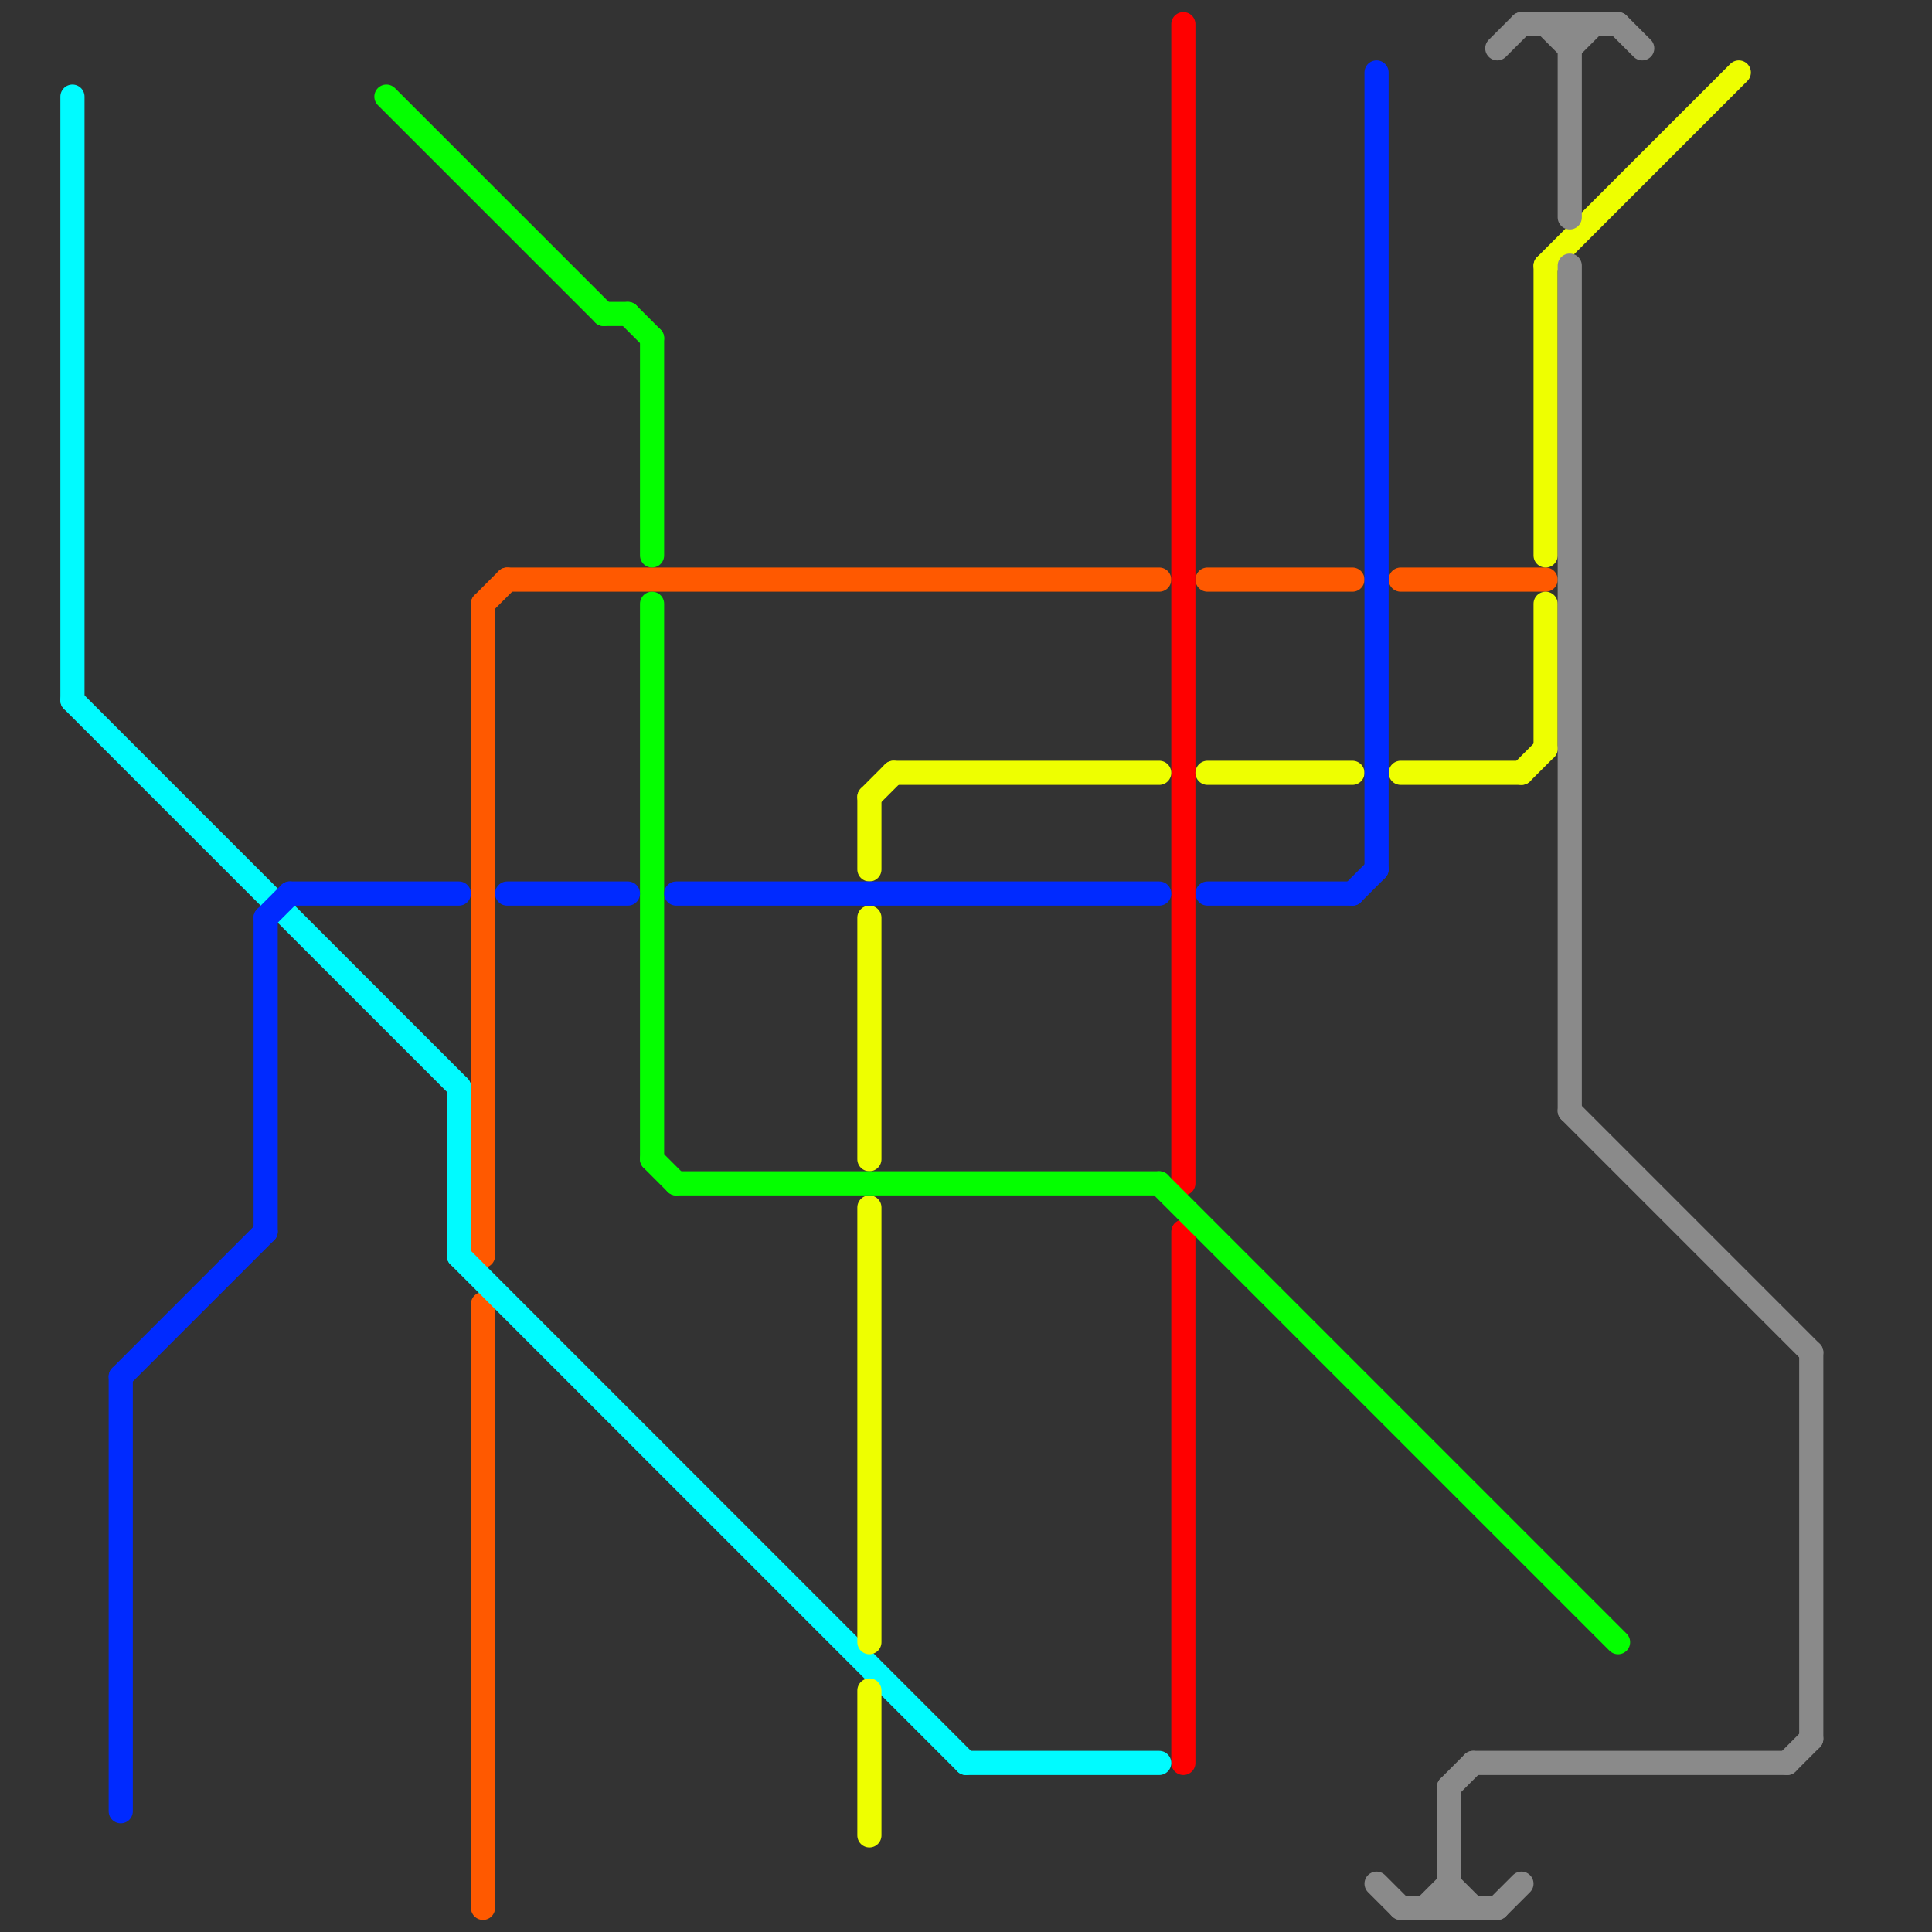 
<svg version="1.1" xmlns="http://www.w3.org/2000/svg" viewBox="0 0 80 80">
<rect x="0" y="0" width="80" height="80" fill="#333333" stroke="none"/>
<style>text { font: 1px Helvetica; font-weight: 600; white-space: pre; dominant-baseline: central; } line { stroke-width: 1; fill: none; stroke-linecap: round; stroke-linejoin: round; } .c0 { stroke: #ff5900 } .c1 { stroke: #ff0000 } .c2 { stroke: #00fbff } .c3 { stroke: #eeff00 } .c4 { stroke: #04ff00 } .c5 { stroke: #002aff } .c6 { stroke: #8a8a8a } .w1 { stroke-width: 1; }</style><defs><g id="ct-xf"><circle r="0.5" fill="#fff" stroke="#000" stroke-width="0.2"/></g><g id="ct"><circle r="0.5" fill="#fff" stroke="#000" stroke-width="0.1"/></g></defs><line class="c0 " x1="20" y1="25" x2="21" y2="24"/><line class="c0 " x1="20" y1="54" x2="20" y2="79"/><line class="c0 " x1="20" y1="25" x2="20" y2="52"/><line class="c0 " x1="21" y1="24" x2="48" y2="24"/><line class="c0 " x1="58" y1="24" x2="64" y2="24"/><line class="c0 " x1="50" y1="24" x2="56" y2="24"/><line class="c1 " x1="49" y1="51" x2="49" y2="73"/><line class="c1 " x1="49" y1="1" x2="49" y2="49"/><line class="c2 " x1="19" y1="45" x2="19" y2="52"/><line class="c2 " x1="19" y1="52" x2="40" y2="73"/><line class="c2 " x1="40" y1="73" x2="48" y2="73"/><line class="c2 " x1="3" y1="4" x2="3" y2="29"/><line class="c2 " x1="3" y1="29" x2="19" y2="45"/><line class="c3 " x1="64" y1="25" x2="64" y2="31"/><line class="c3 " x1="64" y1="11" x2="72" y2="3"/><line class="c3 " x1="63" y1="32" x2="64" y2="31"/><line class="c3 " x1="36" y1="70" x2="36" y2="76"/><line class="c3 " x1="36" y1="33" x2="37" y2="32"/><line class="c3 " x1="64" y1="11" x2="64" y2="23"/><line class="c3 " x1="37" y1="32" x2="48" y2="32"/><line class="c3 " x1="50" y1="32" x2="56" y2="32"/><line class="c3 " x1="36" y1="50" x2="36" y2="68"/><line class="c3 " x1="58" y1="32" x2="63" y2="32"/><line class="c3 " x1="36" y1="38" x2="36" y2="48"/><line class="c3 " x1="36" y1="33" x2="36" y2="36"/><line class="c4 " x1="27" y1="14" x2="27" y2="23"/><line class="c4 " x1="25" y1="13" x2="26" y2="13"/><line class="c4 " x1="27" y1="48" x2="28" y2="49"/><line class="c4 " x1="16" y1="4" x2="25" y2="13"/><line class="c4 " x1="26" y1="13" x2="27" y2="14"/><line class="c4 " x1="28" y1="49" x2="48" y2="49"/><line class="c4 " x1="27" y1="25" x2="27" y2="48"/><line class="c4 " x1="48" y1="49" x2="67" y2="68"/><line class="c5 " x1="11" y1="38" x2="12" y2="37"/><line class="c5 " x1="5" y1="57" x2="5" y2="75"/><line class="c5 " x1="21" y1="37" x2="26" y2="37"/><line class="c5 " x1="12" y1="37" x2="19" y2="37"/><line class="c5 " x1="57" y1="3" x2="57" y2="36"/><line class="c5 " x1="5" y1="57" x2="11" y2="51"/><line class="c5 " x1="56" y1="37" x2="57" y2="36"/><line class="c5 " x1="28" y1="37" x2="48" y2="37"/><line class="c5 " x1="11" y1="38" x2="11" y2="51"/><line class="c5 " x1="50" y1="37" x2="56" y2="37"/><line class="c6 " x1="65" y1="1" x2="65" y2="9"/><line class="c6 " x1="74" y1="73" x2="75" y2="72"/><line class="c6 " x1="57" y1="78" x2="58" y2="79"/><line class="c6 " x1="60" y1="78" x2="61" y2="79"/><line class="c6 " x1="58" y1="79" x2="62" y2="79"/><line class="c6 " x1="64" y1="1" x2="65" y2="2"/><line class="c6 " x1="65" y1="46" x2="75" y2="56"/><line class="c6 " x1="62" y1="2" x2="63" y2="1"/><line class="c6 " x1="67" y1="1" x2="68" y2="2"/><line class="c6 " x1="59" y1="79" x2="60" y2="78"/><line class="c6 " x1="61" y1="73" x2="74" y2="73"/><line class="c6 " x1="75" y1="56" x2="75" y2="72"/><line class="c6 " x1="65" y1="2" x2="66" y2="1"/><line class="c6 " x1="62" y1="79" x2="63" y2="78"/><line class="c6 " x1="60" y1="74" x2="61" y2="73"/><line class="c6 " x1="65" y1="11" x2="65" y2="46"/><line class="c6 " x1="63" y1="1" x2="67" y2="1"/><line class="c6 " x1="60" y1="74" x2="60" y2="79"/>
</svg>
